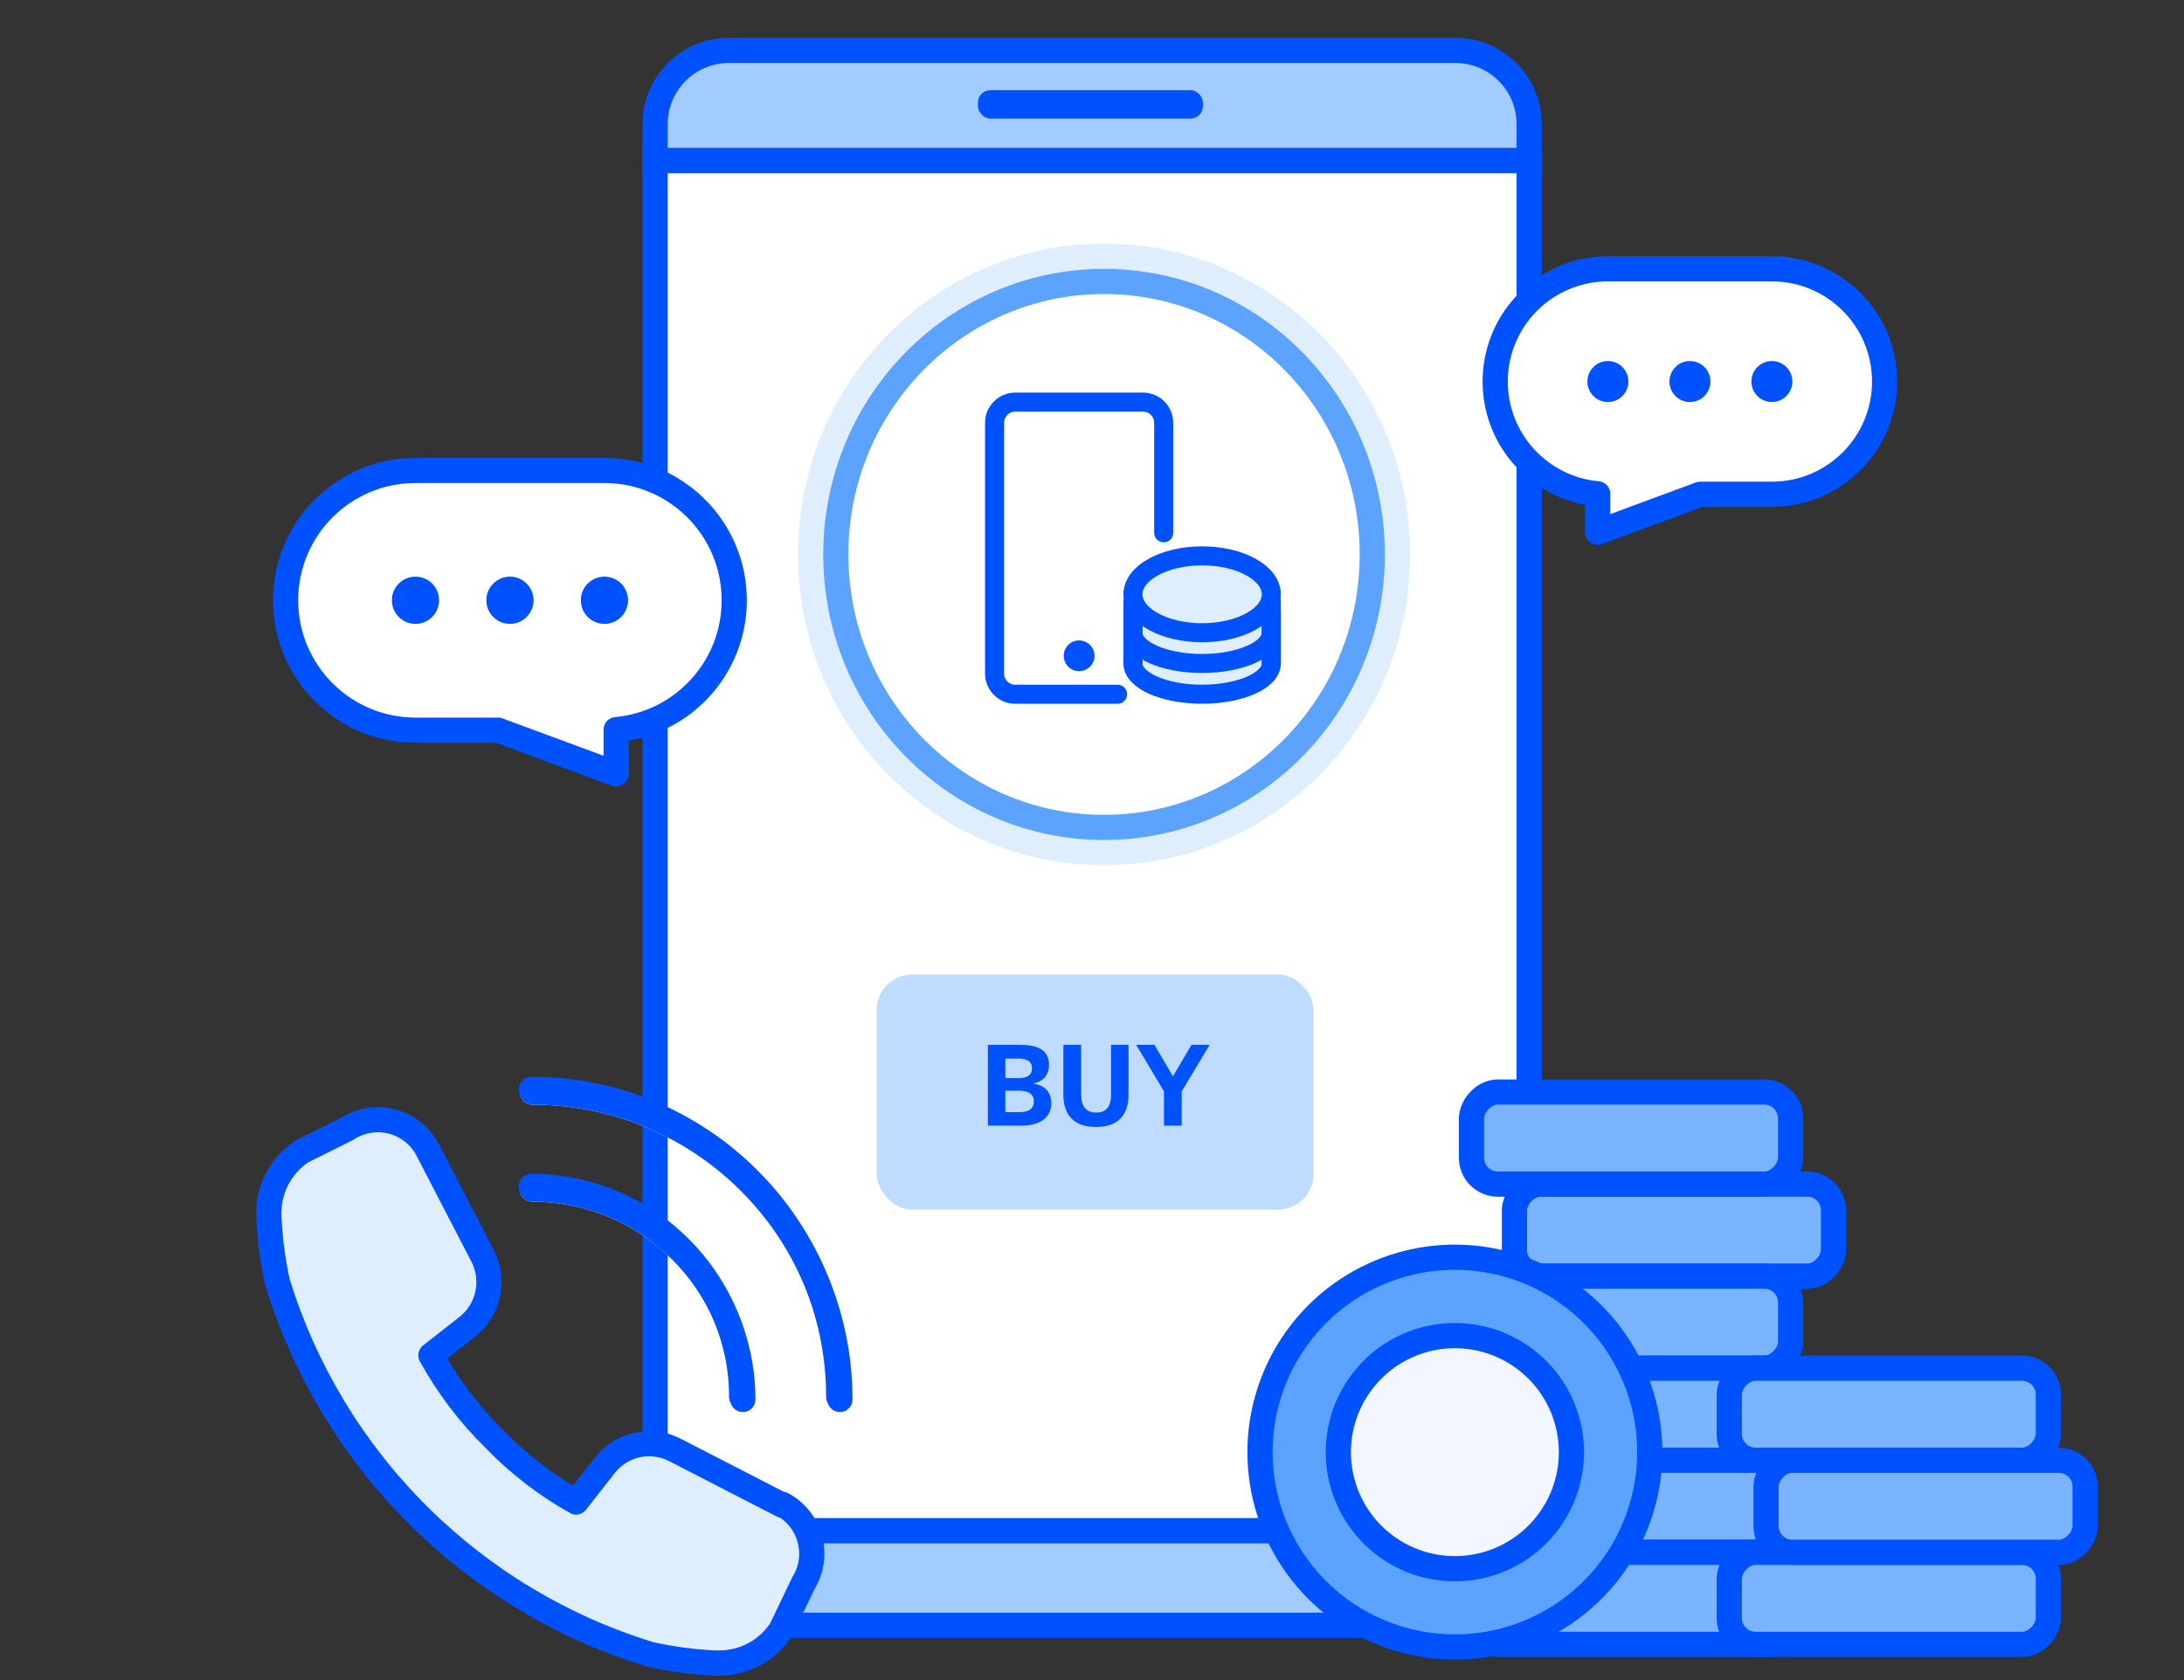 <svg width="130" height="100" viewBox="0 0 130 100" fill="none" xmlns="http://www.w3.org/2000/svg">
<rect x="0" y="0" width="130" height="100" fill="#333333" stroke="none"/>
<path d="M38.996 7.385C38.996 4.963 40.959 3 43.382 3H86.636C89.058 3 91.021 4.963 91.021 7.385V9.562H38.996V7.385Z" fill="#A2CBFF" stroke="#0051FF" stroke-width="1.5"/>
<rect x="38.996" y="9.562" width="52.025" height="81.553" fill="white" stroke="#0051FF" stroke-width="1.5"/>
<rect x="52.186" y="58" width="26" height="14" rx="2.117" fill="#BFDBFF"/>
<path d="M60.824 67H58.802V62.19H60.726C61.61 62.19 62.442 62.404 62.442 63.38C62.442 64.062 62.013 64.387 61.526 64.484V64.498C62.111 64.602 62.572 64.907 62.572 65.674C62.572 66.642 61.721 67 60.824 67ZM59.842 63.009V64.172H60.622C61.175 64.172 61.428 63.965 61.428 63.594C61.428 63.217 61.201 63.009 60.635 63.009H59.842ZM59.842 64.92V66.194H60.694C61.279 66.194 61.539 65.96 61.539 65.55C61.539 65.128 61.233 64.92 60.648 64.92H59.842ZM65.238 67.078C63.899 67.078 63.295 66.337 63.295 65.16V62.19H64.354V65.135C64.354 65.83 64.621 66.22 65.251 66.22C65.875 66.22 66.135 65.837 66.135 65.135V62.19H67.175V65.154C67.175 66.337 66.577 67.078 65.238 67.078ZM70.338 67H69.285V64.959L67.628 62.19H68.72L69.819 64.062L70.924 62.19H72.002L70.338 64.959V67Z" fill="#0051FF"/>
<path d="M38.996 91.114H91.021V92.052C91.021 94.64 88.923 96.739 86.334 96.739H43.381C40.959 96.739 38.996 94.775 38.996 92.353V91.114Z" fill="#A2CBFF" stroke="#0051FF" stroke-width="1.5"/>
<rect x="58.213" y="5.367" width="13.388" height="1.69" rx="0.731" fill="#0051FF"/>
<path d="M105.47 16H95.71C92.004 16 89 19.004 89 22.71C89 26.21 91.68 29.085 95.1 29.393V31.679L101.2 29.42H105.47C109.176 29.42 112.18 26.416 112.18 22.71C112.18 19.004 109.176 16 105.47 16Z" fill="white" stroke="#0051FF" stroke-width="1.5" stroke-linecap="round" stroke-linejoin="round"/>
<path d="M100.591 23.929C101.265 23.929 101.811 23.383 101.811 22.709C101.811 22.035 101.265 21.489 100.591 21.489C99.917 21.489 99.371 22.035 99.371 22.709C99.371 23.383 99.917 23.929 100.591 23.929Z" fill="#0051FF"/>
<path d="M105.47 23.929C106.144 23.929 106.69 23.383 106.69 22.709C106.69 22.035 106.144 21.489 105.47 21.489C104.796 21.489 104.25 22.035 104.25 22.709C104.25 23.383 104.796 23.929 105.47 23.929Z" fill="#0051FF"/>
<path d="M95.708 23.929C96.382 23.929 96.928 23.383 96.928 22.709C96.928 22.035 96.382 21.489 95.708 21.489C95.034 21.489 94.488 22.035 94.488 22.709C94.488 23.383 95.034 23.929 95.708 23.929Z" fill="#0051FF"/>
<path d="M24.73 28H35.975C40.244 28 43.705 31.461 43.705 35.73C43.705 39.763 40.618 43.074 36.678 43.429V46.063L29.65 43.461H24.73C20.461 43.461 17 40 17 35.73C17 31.461 20.461 28 24.73 28Z" fill="white" stroke="#0051FF" stroke-width="1.5" stroke-linecap="round" stroke-linejoin="round"/>
<path d="M30.354 37.134C29.577 37.134 28.948 36.505 28.948 35.729C28.948 34.953 29.577 34.323 30.354 34.323C31.13 34.323 31.759 34.953 31.759 35.729C31.759 36.505 31.13 37.134 30.354 37.134Z" fill="#0051FF"/>
<path d="M24.731 37.134C23.954 37.134 23.325 36.505 23.325 35.729C23.325 34.953 23.954 34.323 24.731 34.323C25.507 34.323 26.136 34.953 26.136 35.729C26.136 36.505 25.507 37.134 24.731 37.134Z" fill="#0051FF"/>
<path d="M35.979 37.134C35.202 37.134 34.573 36.505 34.573 35.729C34.573 34.953 35.202 34.323 35.979 34.323C36.755 34.323 37.384 34.953 37.384 35.729C37.384 36.505 36.755 37.134 35.979 37.134Z" fill="#0051FF"/>
<path d="M44.213 83.298C44.213 76.384 38.608 70.778 31.693 70.778" stroke="white" stroke-width="1.5" stroke-linecap="round" stroke-linejoin="round"/>
<path d="M49.992 83.298C49.992 73.192 41.799 65 31.693 65" stroke="white" stroke-width="1.5" stroke-linecap="round" stroke-linejoin="round"/>
<path d="M44.215 83.299C44.215 76.385 38.61 70.779 31.695 70.779" stroke="#0051FF" stroke-width="1.5" stroke-linecap="round" stroke-linejoin="round"/>
<path d="M49.994 83.298C49.994 73.192 41.801 65 31.695 65" stroke="#0051FF" stroke-width="1.5" stroke-linecap="round" stroke-linejoin="round"/>
<path d="M40.156 86.292L46.578 89.597V89.545C46.978 89.763 47.33 90.06 47.611 90.419C47.892 90.778 48.096 91.191 48.212 91.632C48.327 92.073 48.351 92.533 48.282 92.983C48.213 93.434 48.052 93.865 47.81 94.251L46.498 96.995C46.1 97.604 45.557 98.106 44.917 98.453C44.278 98.8 43.562 98.982 42.834 98.984H42.55C41.249 98.924 39.957 98.751 38.686 98.468C33.47 96.868 28.725 94.017 24.862 90.164C21 86.311 18.138 81.572 16.525 76.36C16.239 75.086 16.067 73.79 16.009 72.486C15.96 71.715 16.113 70.945 16.455 70.252C16.797 69.559 17.315 68.968 17.957 68.538L20.659 67.194C21.047 66.938 21.486 66.766 21.945 66.689C22.405 66.612 22.875 66.633 23.327 66.749C23.778 66.865 24.2 67.074 24.565 67.363C24.931 67.651 25.232 68.014 25.449 68.427L28.754 74.806C29.097 75.498 29.193 76.287 29.027 77.041C28.86 77.796 28.441 78.471 27.838 78.954L25.649 80.67C26.661 82.505 27.934 84.181 29.428 85.65C30.857 87.131 32.496 88.394 34.292 89.398L36.008 87.208C36.487 86.599 37.162 86.174 37.918 86.007C38.675 85.84 39.465 85.941 40.156 86.292Z" fill="#DFEEFD" stroke="#0051FF" stroke-width="1.5" stroke-linecap="round" stroke-linejoin="round"/>
<path d="M44.145 83.136C44.145 76.222 38.539 70.616 31.625 70.616" stroke="#0051FF" stroke-width="1.5" stroke-linecap="round" stroke-linejoin="round"/>
<path d="M49.923 83.135C49.923 73.029 41.731 64.837 31.625 64.837" stroke="#0051FF" stroke-width="1.5" stroke-linecap="round" stroke-linejoin="round"/>
<rect width="18.994" height="5.479" rx="1.565" transform="matrix(-1 0 0 1 109.139 70.478)" fill="#7AB3FF" stroke="#0051FF" stroke-width="1.5" stroke-linejoin="round"/>
<rect width="18.994" height="5.479" rx="1.565" transform="matrix(-1 0 0 1 106.583 75.957)" fill="#7AB3FF" stroke="#0051FF" stroke-width="1.5" stroke-linejoin="round"/>
<rect width="18.994" height="5.479" rx="1.565" transform="matrix(-1 0 0 1 106.583 65)" fill="#7AB3FF" stroke="#0051FF" stroke-width="1.5" stroke-linejoin="round"/>
<rect width="18.994" height="5.479" rx="1.565" transform="matrix(-1 0 0 1 106.583 81.436)" fill="#7AB3FF" stroke="#0051FF" stroke-width="1.5" stroke-linejoin="round"/>
<rect width="18.994" height="5.479" rx="1.565" transform="matrix(-1 0 0 1 106.583 86.916)" fill="#7AB3FF" stroke="#0051FF" stroke-width="1.5" stroke-linejoin="round"/>
<rect width="18.994" height="5.479" rx="1.565" transform="matrix(-1 0 0 1 106.583 92.395)" fill="#7AB3FF" stroke="#0051FF" stroke-width="1.5" stroke-linejoin="round"/>
<rect width="18.994" height="5.479" rx="1.565" transform="matrix(-1 0 0 1 121.925 92.395)" fill="#7AB3FF" stroke="#0051FF" stroke-width="1.5" stroke-linejoin="round"/>
<rect width="18.994" height="5.479" rx="1.565" transform="matrix(-1 0 0 1 121.925 81.436)" fill="#7AB3FF" stroke="#0051FF" stroke-width="1.5" stroke-linejoin="round"/>
<path d="M96.943 81.178C97.982 83.224 98.391 85.531 98.118 87.809C97.845 90.087 96.903 92.233 95.41 93.976C93.917 95.718 91.942 96.979 89.733 97.599C87.523 98.219 85.18 98.169 82.999 97.457C80.818 96.745 78.897 95.401 77.48 93.597C76.062 91.793 75.211 89.61 75.034 87.323C74.858 85.035 75.364 82.746 76.488 80.746C77.612 78.746 79.304 77.124 81.35 76.085C84.093 74.694 87.276 74.448 90.201 75.403C93.125 76.358 95.55 78.435 96.943 81.178Z" fill="#5CA3FF" stroke="#0051FF" stroke-width="1.5" stroke-linejoin="round"/>
<path d="M88.754 79.839C87.005 79.268 85.102 79.415 83.462 80.247C82.238 80.868 81.225 81.837 80.552 83.033C79.88 84.23 79.577 85.599 79.682 86.967C79.788 88.335 80.297 89.642 81.144 90.721C81.992 91.8 83.141 92.603 84.446 93.029C85.75 93.455 87.152 93.485 88.473 93.114C89.795 92.744 90.977 91.989 91.87 90.946C92.763 89.904 93.326 88.62 93.489 87.258C93.652 85.895 93.407 84.514 92.785 83.291C91.952 81.651 90.502 80.41 88.754 79.839Z" fill="#F2F6FF" stroke="#0051FF" stroke-width="1.5"/>
<rect width="18.994" height="5.479" rx="1.565" transform="matrix(-1 0 0 1 124.116 86.917)" fill="#7AB3FF" stroke="#0051FF" stroke-width="1.5" stroke-linejoin="round"/>
<path d="M65.717 15.25C75.375 15.25 83.184 23.209 83.184 33C83.184 42.791 75.375 50.75 65.717 50.75C56.058 50.75 48.25 42.791 48.25 33C48.25 23.209 56.058 15.25 65.717 15.25Z" stroke="#DFEEFD" stroke-width="1.5"/>
<path d="M65.717 16.75C74.523 16.75 81.684 24.014 81.684 33C81.684 41.986 74.523 49.25 65.717 49.25C56.91 49.25 49.75 41.987 49.75 33C49.75 24.013 56.91 16.75 65.717 16.75Z" stroke="#5CA3FF" stroke-width="1.5"/>
<path d="M64.234 39.95C64.739 39.95 65.149 39.54 65.149 39.034C65.149 38.529 64.739 38.119 64.234 38.119C63.728 38.119 63.318 38.529 63.318 39.034C63.318 39.54 63.728 39.95 64.234 39.95Z" fill="#0051FF"/>
<path d="M66.522 41.322C64.034 41.322 61.764 41.322 60.431 41.322C59.75 41.322 59.2 40.77 59.2 40.09V25.166C59.2 24.485 59.752 23.934 60.432 23.934H68.035C68.715 23.934 69.267 24.485 69.267 25.166V31.713" stroke="#0051FF" stroke-width="1.133" stroke-linecap="round"/>
<path d="M71.555 41.321C73.829 41.321 75.673 40.502 75.673 39.491V36.383C75.673 36.213 75.535 36.075 75.365 36.075H67.745C67.575 36.075 67.437 36.213 67.437 36.383V39.491C67.437 40.502 69.28 41.321 71.555 41.321Z" fill="#DFEEFD" stroke="#0051FF" stroke-width="1.133" stroke-linecap="round"/>
<path d="M75.673 37.66C75.673 38.671 73.829 39.49 71.555 39.49C69.28 39.49 67.437 38.671 67.437 37.66" stroke="#0051FF" stroke-width="1.133" stroke-linecap="round"/>
<path d="M71.555 37.661C73.829 37.661 75.673 36.636 75.673 35.373C75.673 34.109 73.829 33.085 71.555 33.085C69.28 33.085 67.437 34.109 67.437 35.373C67.437 36.636 69.28 37.661 71.555 37.661Z" fill="#DFEEFD" stroke="#0051FF" stroke-width="1.133" stroke-linecap="round"/>
<path d="M67.437 35.83V39.491" stroke="#0051FF" stroke-width="1.133" stroke-linecap="round" stroke-linejoin="round"/>
<path d="M75.673 35.83V39.491" stroke="#0051FF" stroke-width="1.133" stroke-linecap="round" stroke-linejoin="round"/>
</svg>
